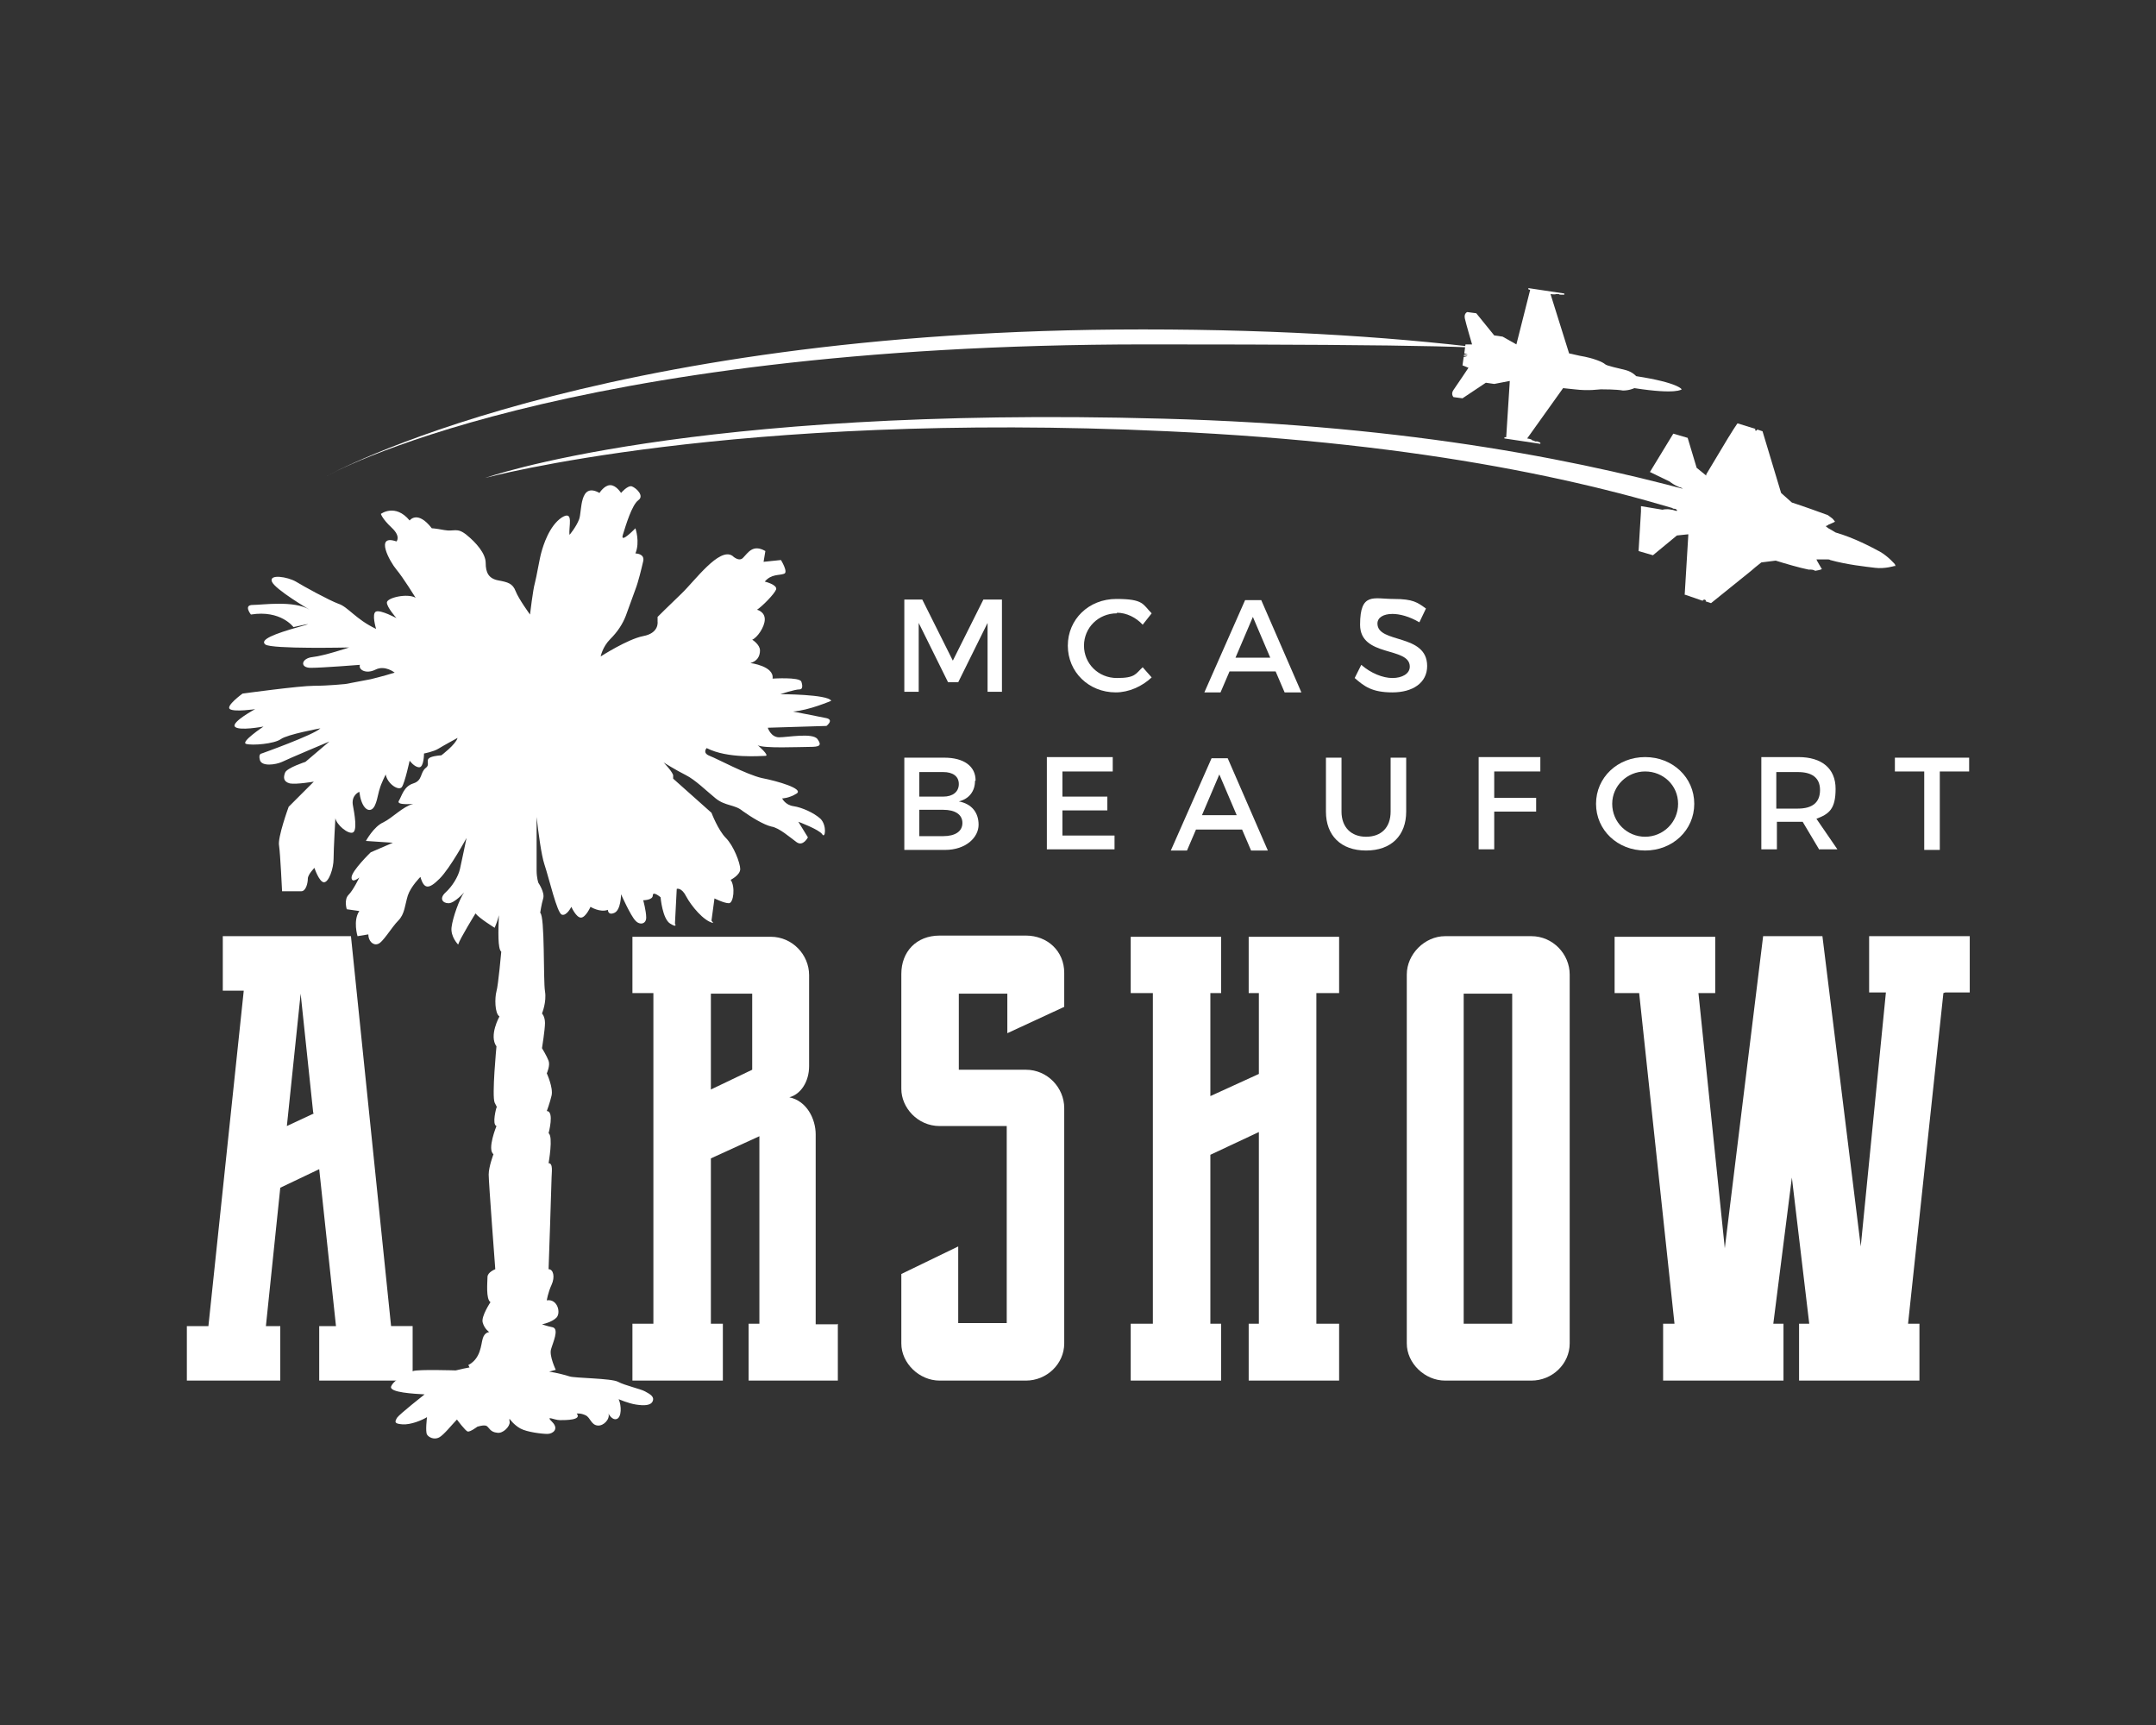 <?xml version="1.0" encoding="UTF-8"?>
<svg xmlns="http://www.w3.org/2000/svg" version="1.1" viewBox="0 0 360 288">
  <rect x="0" y="0" width="360" height="288" fill="#333333" stroke="none"/>
  <defs>
    <style>
      .cls-1 {
        fill: #fff;
      }
    </style>
  </defs>
  <!-- Generator: Adobe Illustrator 28.7.1, SVG Export Plug-In . SVG Version: 1.2.0 Build 142)  -->
  <g>
    <g id="Layer_1">
      <path class="cls-1" d="M154,100.1l5.1,10.2,5.1-10.2h3.1v15.4h-2.4v-11.5s-4.9,9.9-4.9,9.9h-1.7l-4.9-9.9v11.5h-2.4v-15.4h3.1,0Z"/>
      <path class="cls-1" d="M186.5,102.4c-3.1,0-5.5,2.4-5.5,5.4s2.4,5.4,5.5,5.4,3.1-.7,4.3-1.8l1.5,1.7c-1.6,1.5-3.8,2.5-6,2.5-4.5,0-8-3.4-8-7.8s3.5-7.8,8.1-7.8,4.4.9,5.9,2.4l-1.5,1.9c-1.1-1.2-2.7-2-4.3-2h0Z"/>
      <path class="cls-1" d="M213.1,112.1h-7.8l-1.5,3.5h-2.7l6.8-15.4h2.7l6.7,15.4h-2.8l-1.5-3.5h0ZM212.1,109.8l-2.9-6.8-2.9,6.8h5.8,0Z"/>
      <path class="cls-1" d="M232.5,102.5c-1.5,0-2.5.6-2.5,1.6,0,3.4,8.3,1.6,8.3,7.1,0,2.8-2.4,4.4-5.8,4.4s-4.7-1-6.3-2.4l1.1-2.2c1.6,1.4,3.6,2.2,5.2,2.2s2.9-.7,2.9-1.9c0-3.4-8.3-1.5-8.3-7s2.3-4.3,5.6-4.3,4,.6,5.4,1.6l-1.1,2.3c-1.7-1-3.3-1.4-4.5-1.4h0Z"/>
      <path class="cls-1" d="M162.8,130.4c0,1.7-1,3-2.7,3.4,2.1.4,3.3,1.8,3.3,3.9s-2.1,4.2-5.6,4.2h-6.8v-15.4h6.7c3.2,0,5.2,1.4,5.2,3.8h0ZM160.1,130.9c0-1.3-1-2-2.6-2h-4v4.1h4c1.6,0,2.6-.8,2.6-2.1ZM160.7,137.4c0-1.4-1.2-2.2-3.2-2.2h-4v4.4h4c2,0,3.2-.8,3.2-2.2Z"/>
      <path class="cls-1" d="M185.8,126.5v2.3h-8.4v4.2h7.5v2.3h-7.5v4.2h8.7v2.3h-11.3v-15.4h11Z"/>
      <path class="cls-1" d="M207.5,138.5h-7.8l-1.5,3.5h-2.7l6.8-15.4h2.7l6.7,15.4h-2.8l-1.5-3.5h0ZM206.5,136.1l-2.9-6.8-2.9,6.8h5.8,0Z"/>
      <path class="cls-1" d="M228.1,139.7c2.5,0,4.1-1.5,4.1-4.2v-9h2.6v9c0,4-2.5,6.5-6.7,6.5s-6.7-2.5-6.7-6.5v-9h2.6v9c0,2.6,1.6,4.2,4.1,4.2h0Z"/>
      <path class="cls-1" d="M257.2,126.5v2.3h-7.7v4.4h7v2.3h-7v6.3h-2.6v-15.4h10.3Z"/>
      <path class="cls-1" d="M282.9,134.2c0,4.4-3.6,7.8-8.2,7.8s-8.2-3.4-8.2-7.8,3.6-7.8,8.2-7.8,8.2,3.4,8.2,7.8ZM269.2,134.2c0,3.1,2.5,5.5,5.5,5.5s5.5-2.4,5.5-5.5-2.5-5.4-5.5-5.4-5.5,2.4-5.5,5.4Z"/>
      <path class="cls-1" d="M303.8,141.9l-2.8-4.7c-.2,0-.5,0-.7,0h-3.6v4.6h-2.6v-15.4h6.2c3.9,0,6.2,1.9,6.2,5.3s-1.1,4.2-3.2,5l3.5,5.1h-3,0ZM300.2,135c2.4,0,3.7-1,3.7-3.1s-1.4-3-3.7-3h-3.6v6.1h3.6Z"/>
      <path class="cls-1" d="M328.8,126.5v2.3h-4.9v13.1h-2.6v-13.1h-4.9v-2.3s12.3,0,12.3,0Z"/>
      <path class="cls-1" d="M68.9,221.4v9.1h-15.6v-9.1h2.8l-2.8-26.2-6.5,3.1-2.4,23.1h2.4v9.1h-15.6v-9.1h3.6l5.9-56h-3.5v-9.1h21.4l6.7,65.1h3.5ZM52.3,185.8l-2.1-19.9-2.3,22.1,4.5-2.1h0Z"/>
      <path class="cls-1" d="M139.9,221v9.5h-14.9v-9.5h1.8v-31.3l-8.1,3.7v27.6h2v9.5h-15.1v-9.5h3.5v-55.2h-3.5v-9.4h23.1c3.6,0,6.4,3,6.4,6.4v15.2c0,2.6-1.4,4.7-3.3,5.2,2.9.6,4.4,3.6,4.4,6.2v31.7h3.6ZM125.6,165.9h-6.9v16l6.9-3.3v-12.7Z"/>
      <path class="cls-1" d="M168.2,172.8v-6.9h-8.1v12.7h11.2c3.6,0,6.4,3,6.4,6.4v39.3c0,3.4-2.9,6.2-6.4,6.2h-14.4c-3.4,0-6.4-2.9-6.4-6.2v-11.6l9.5-4.6v12.8h8.1v-32.9h-11.2c-3.7,0-6.4-3.1-6.4-6.2v-19.2c0-3.7,2.5-6.4,6.4-6.4h14.4c3.6,0,6.4,2.6,6.4,6.2v5.7l-9.5,4.4Z"/>
      <path class="cls-1" d="M219.8,165.8v55.2h3.8v9.5h-15.1v-9.5h1.7v-32l-8.1,3.8v28.2h1.8v9.5h-15.1v-9.5h3.7v-55.2h-3.7v-9.4h15.1v9.4h-1.8v17.2l8.1-3.7v-13.5h-1.7v-9.4h15.1v9.4h-3.8Z"/>
      <path class="cls-1" d="M234.9,162.7c0-3.4,3-6.4,6.4-6.4h14.4c3.6,0,6.4,3,6.4,6.4v61.6c0,3.4-2.9,6.2-6.4,6.2h-14.4c-3.4,0-6.4-2.9-6.4-6.2v-61.6ZM252.5,165.9h-8.1v55.1h8.1v-55.1Z"/>
      <path class="cls-1" d="M324.5,165.8l-5.9,55.2h1.9v9.5h-20.1v-9.5h1.7l-2.9-24.4-3.1,24.4h1.7v9.5h-20.1v-9.5h1.9l-5.9-55.2h-4.1v-9.4h16.8v9.4h-2.8l4.4,42.6,6.4-52.1h9.9l6.4,51.8,4.2-42.4h-2.8v-9.4h16.8v9.4h-4.1Z"/>
      <path class="cls-1" d="M119.1,154.1c-1.6-.3-3.7-2.9-4.5-4.4-.8-1.6-1.6-1.3-1.6-1.3l-.3,5.8s.5.8-.8,0-1.6-4.4-1.6-4.4c0,0-1.3-1.1-1.3-.3s-1.6.8-1.6.8c0,0,.5,1.8.5,2.9s-1.1,1.3-1.8.5c-.8-.8-2.4-4.4-2.4-4.4,0,0,0,2.6-1.1,3.1s-1.1-.5-1.1-.5c-1.3.5-2.9-.5-2.9-.5,0,0-.8,1.8-1.6,1.8s-1.6-1.8-1.6-1.8c0,0-.8,1.6-1.6,1.3-.8-.3-2.1-6-2.9-8.4-.5-1.5-1-5.2-1.3-7.9h0v8.9c0,1.3.3,2.1.3,2.1,0,0,1.1,1.6.8,2.6-.3,1-.5,2.4-.5,2.4.8.5.5,11.3.8,13.1.3,1.8-.5,3.7-.5,3.7,0,0,.5.5.5,1.6s-.5,4.2-.5,4.2c0,0,.8,1.3,1.1,2.1.3.8-.3,2.1-.3,2.1,0,0,1.1,2.4.8,3.7-.3,1.3-.8,2.6-.8,2.6,1.3,0,.3,3.7.3,3.7.8.5,0,5,0,5,.8,0,.5,1.6.5,2.4s-.5,15.3-.5,15.3c.8,0,1.1,1.3.5,2.6s-.8,2.6-.8,2.6c1.8-.3,2.4,2.1,1.6,2.9-.8.8-2.4,1.1-2.4,1.1,0,0,.8.3,1.8.5,1.1.3,0,2.6-.3,3.7-.3,1.1.8,3.4.8,3.4,0,0-.4.1-1.1.3,1.3.2,2.8.6,3.4.8.9.3,7,.3,8.1.9,1.1.6,3.8,1.2,4.5,1.6.7.4,1.6.8,1.3,1.6-.3.8-1.5.8-2.8.6s-2.9-.9-2.9-.9c.5,1.1.5,3-.3,3.3-.8.3-1.4-.9-1.4-.9.3.9-.8,2.1-1.8,2-1.1-.1-1.2-1.3-2-1.7-.8-.4-1.5-.3-1.5-.3.9,1.1-1.8,1.1-2.8,1.1s-2.5-.9-1.3.3c1.2,1.2.1,2-.8,2s-3.4-.3-4.5-.9c-1.1-.6-1.8-1.6-1.8-1.6,0,0-.1-.1,0,.5.1.7-1.1,2-2.1,1.8-1.1-.1-1.3-.8-1.7-1.1-.4-.3-1.6.1-1.6.1,0,0-1.2.9-1.6.8-.4-.1-1.8-2-1.8-2-.8.8-2.2,2.6-3,3s-1.7,0-2-.5c-.3-.5,0-2.9,0-2.9-.8.5-2.7,1.3-4.1,1.2s-1.3-.4-.9-1.1c.4-.6,4.6-3.9,4.6-3.9-1.7-.1-5.9-.3-5.6-1.3.4-1.1,2.8-2.4,3.7-2.6.9-.3,7.1-.1,7.1-.1.8-.2,1.7-.4,2.3-.5-.1-.2-.2-.4-.2-.4,2.1-1.1,2.1-3.4,2.4-4.4.3-1.1,1.1-1.1,1.1-1.1,0,0-.8-.5-1.1-1.6-.3-1,1.3-3.4,1.3-3.4-.8-.5-.5-3.4-.5-4.2s1.3-1.3,1.3-1.3c0,0-1.1-14.5-1.1-15.8s.8-3.4.8-3.4c-1.1-.8.5-4.7.5-4.7-.8-.3,0-3.1,0-3.1,0,0,.3.3-.3-.8-.5-1.1.3-9.4.3-9.4-1.3-1.8.5-5,.5-5-.8-.5-.8-3.1-.5-4.2.3-1,.8-6.6.8-6.6-.6-.5-.5-3.4-.4-6.1-.2.9-.5,1.6-.7,2.1,0,0-2.6-1.6-3.2-2.4,0,0-2.6,4.2-2.9,5.2,0,0-1.3-1.3-1.1-2.9s1.3-4.7,2.1-5.8c0,0-1.6,1.8-2.6,1.8s-1.6-.8-.5-1.8c1.1-1,2.1-2.6,2.4-3.9.3-1.3,1.1-5.2,1.1-5.2,0,0-2.7,5-4.5,6.8s-2.6,1.8-3.2-.3c0,0-1.6,1.6-2.1,3.1-.5,1.6-.5,3.1-1.6,4.2-1.1,1.1-2.6,3.7-3.4,3.9-.8.3-1.6-.5-1.6-1.6l-1.8.3s-.8-2.6.3-4.2l-2.1-.3s-.5-1.6.3-2.4c.8-.8,1.8-2.9,1.8-2.9,0,0-1.3,1.1-1.3,0s3.2-4.2,3.2-4.2l3.7-1.6-4.5-.3s1.3-2.4,2.9-3.1c1.6-.8,3.2-2.6,5-3.1,0,0-2.9.3-2.4-.5.5-.8.8-2.4,2.4-2.9,1.6-.5,1.1-1.8,2.1-2.6,1.1-.8-1.1-1.8,2.6-2.1,0,0,2.4-1.8,2.7-2.9,0,0-2.4,1.3-3.2,1.8-.8.5-2.4.8-2.4.8,0,0,0,2.3-.8,2.3s-1.6-1.1-1.6-1.1c0,0-.8,3.7-1.3,4.4s-2.4-.5-2.7-2.1c0,0-.8,1.6-1,2.4-.3.8-.5,2.9-1.3,3.4-.8.5-1.8-.5-2.1-2.9,0,0-1.3.5-1.1,2.1.3,1.6.8,4.4,0,4.7-.8.3-2.7-1.3-2.9-2.4,0,0-.3,5.2-.3,6.8s-.8,3.9-1.6,3.9-1.6-2.4-1.6-2.4c0,0-1.1,1.1-1.1,1.8s-.3,2.1-1.1,2.1h-3.2s-.3-6.3-.5-7.6c-.3-1.3,1.6-6.5,1.6-6.5l4.2-4.2s-2.9.5-4,.3c-1.1-.3-1.1-1-.8-1.8.3-.8,3.4-1.8,3.4-1.8l4-3.4s-6.9,2.9-7.9,3.4c-1.1.5-3.4.8-3.7-.3-.3-1.1.3-1.1.3-1.1,0,0,8.7-3.1,9.8-4.2,0,0-5.5,1-6.6,1.8s-4.8,1.1-5.8.8,2.9-2.9,2.9-2.9c0,0-4.2.8-4.8,0-.5-.8,3.4-2.9,3.4-2.9,0,0-3.4.5-4.2,0s2.1-2.6,2.1-2.6c0,0,9.5-1.3,11.9-1.3s5.3-.3,5.3-.3l4.2-.8s2.1-.5,4-1.1c0,0-1.6-1.3-3.2-.5-1.6.8-2.9,0-2.6-.8,0,0-6.3.5-8.2.5s-1.6-1.6.3-1.8,6.1-1.6,6.1-1.6c0,0-13,.3-14-.5s1.6-1.8,5.5-2.9c4-1.1-.8,0-.8,0,0,0-2.1-2.9-7.1-2.1,0,0-1.3-1.6.3-1.6s6.9-.8,9.5.8c0,0-5.8-3.4-6.3-4.7s2.6-.8,4,0c1.3.8,5.5,3.1,7.1,3.7,1.6.5,2.9,2.6,6.3,4.2,0,0-.8-2.6,0-2.9.8-.3,3.4,1.1,3.4,1.1,0,0-1.6-1.8-1.6-2.6s3.4-1.6,4.8-.8c0,0-2.1-3.4-3.2-4.7-1.1-1.3-3.7-6,0-4.7,0,0,.8-.8-.8-2.3s-1.8-2.3-1.8-2.3c0,0,2.4-1.8,4.8,1.1,0,0,1.3-1.8,3.7,1.3,0,0,.5,0,2.1.3,1.6.3,2.1-.5,3.7.8,1.6,1.3,3.2,3.1,3.2,4.7s.5,2.6,2.1,2.9c1.6.3,2.4.5,2.9,1.8.5,1.3,2.4,3.9,2.4,3.9,0,0,.5-4.2.8-5.2.3-1.1.8-4.2,1.1-5.2.3-1.1,1.3-4.4,3.4-5.8,2.1-1.3,1.1,1.6,1.3,2.9,0,0,1.1-1.3,1.6-2.6.5-1.3,0-6.3,3.4-4.4,0,0,.8-1.3,1.8-1.3s1.8,1.3,1.8,1.3c0,0,1.1-1.3,1.8-1.1.8.3,2.1,1.6,1.1,2.3-1.1.8-2.1,4.2-2.6,5.8-.5,1.6,2.1-1.1,2.1-1.1,0,0,.8,2.3,0,4.2,0,0,1.6,0,1.3,1.3s-.8,3.4-1.3,4.7-1.1,3.1-1.6,4.4-1.3,2.6-2.6,3.9-1.6,2.9-1.6,2.9c0,0,4.5-2.9,7.1-3.4,2.7-.5,2.4-2.4,2.4-2.4v-.8s1.8-1.8,4-3.9,6.3-7.8,8.5-6.3c0,0,1.1,1.1,1.8.3.8-.8,1.6-2.3,3.7-1.1l-.3,1.8,2.9-.3s1.3,2.1.5,2.3c-.8.3-2.1,0-3.2,1.3,0,0,2.1.5,1.9,1.3-.3.8-2.4,2.9-3.2,3.4,0,0,1.3.3,1.3,1.6s-1.3,3.1-2.1,3.4c0,0,1.3.8,1.3,1.8s-.5,1.8-1.6,2.1c0,0,4,.5,3.7,2.6,0,0,4.5-.3,4.8.5,0,0,.5,1.3-.3,1.3s-3.2.8-3.2.8c0,0,7.9,0,8.5,1.1,0,0-3.7,1.6-6.4,1.8,0,0,4.2.8,5.6,1.1,1.3.3,0,1.3,0,1.3l-9.8.3s.5,1.6,1.9,1.6,5.6-.8,6.4.3c.8,1.1.3,1.3-1.3,1.3s-7.9.3-8.7-.3c0,0,2.1,1.8,1.3,1.8s-6.3.5-9.8-1.3c0,0-.8.8.5,1.3s6.1,3.1,8.7,3.7c2.6.5,7.1,1.8,5.8,2.6-1.3.8-2.4.8-2.4.8,0,0,.5,1.1,1.9,1.3s3.4,1.1,4.5,2.1c1.1,1.1.8,3.4.3,2.6-.5-.8-4-2.1-4-2.1l1.6,2.6s-.8,1.6-1.9.8c-1.1-.8-2.9-2.4-4.2-2.6-1.3-.3-3.4-1.6-4.8-2.6-1.3-1.1-2.9-.8-4.5-2.1-1.6-1.3-3.4-3.1-5-3.9-1.6-.8-3.7-2.1-3.7-2.1,0,0,1.3,1.3,1.6,2.1,0,.2,0,.4,0,.6l6.4,5.7s1.1,2.9,2.4,4.2c1.3,1.3,2.4,4.2,2.4,5.2s-1.6,1.8-1.6,1.8c.8,1.1.5,3.9-.3,3.9s-2.4-.8-2.4-.8l-.5,3.7h0Z"/>
      <path class="cls-1" d="M284.8,100.2c.1,0,0,.2,0,.2l.9.3,6.7-5.4.7-.6,1-.8,2.4-.3c1.6.5,4,1.2,5.5,1.5.1,0,.3,0,.4,0,.4,0,.7.2.7.2.1,0,1.1-.2,1.1-.3,0,0-.9-1.5-.9-1.6,0,0,0,0,0,0h1.9c0,0,0,0,0,0,.1,0,.3,0,.4.1,2.9.8,5.9,1.1,7.5,1.3,1.6.2,3.2-.3,3.2-.3h.2c0,0-.1-.3-.1-.3,0,0-1.1-1.3-2.5-2.1-1.5-.8-4.3-2.3-7.4-3.2l-.5-.3-.7-.4-.4-.3s0,0,0-.1c0,0,.2,0,.4-.2l.7-.3c.2-.1.4-.2.4-.2,0,0-.2-.3-.4-.5,0,0-.5-.4-.8-.6-1.1-.4-4.1-1.5-6-2.1l-1.8-1.6-3.1-10.3-.9-.3s0,.2-.2.2-.1-.2-.1-.3l-2.9-.9h-.1l-.6.9-1,1.6-3.6,6v.2s-1.6-1.3-1.6-1.3l-1.5-5-2.4-.7-3.9,6.4h0c0,0,3.3,1.6,3.3,1.6,0,0,.8.7,2.1,1.1v.2s-.3,0-.3,0h0c0,0-.3,0-.3,0h-.1c0,.1-.5,0-.5,0h-.3c0,0,.2.3.2.3h-.3c0,0,.2.3.2.3h-.3c0,.1.2.4.2.4h-.3c0,.1.2.4.2.4h-.4c0,.1.2.4.2.4h-.3c0,.1.2.4.2.4h-.3c0,0,.2.3.2.3h-.3c0,0,.2.3.2.3l.5.2v.2s.4,0,.4,0h0c0,0,.3.2.3.2v.2c-.3,0-.6-.2-.9-.2-.9-.2-1.5,0-1.5,0l-3.6-.6h0v.9s-.4,6.6-.4,6.6l2.4.7,4-3.3,1.9-.2h0,0s0,.2,0,.2l-.6,9.9h.1c0,0,2.9,1,2.9,1,0-.1.2-.2.3-.2h0Z"/>
      <path class="cls-1" d="M244.4,59.4h.6c0,.1-.6.2-.6.2l-.2,1.4,1,.4s-2,3-2.5,3.7,0,1.2,0,1.2l1.5.2,3.9-2.6,1.4.2,2.6-.5-.6,9.4h-.3s0,.2,0,.2l6,.9v-.2l-.5-.2h-.4c0-.1-.5-.2-.5-.2,0-.2-.8-.3-.8-.3l6-8.4,1.9.2c2.5.3,4,0,4.4,0s2.6,0,3.7.2c1.1,0,1.9-.4,1.9-.4,7.1,1.1,7.9.2,7.9.2h0s-.5-1.1-7.6-2.2c0,0-.6-.7-1.7-1s-3.2-.7-3.5-1-1.8-1-4.2-1.4l-1.8-.4-3.1-9.9s.8.1.9,0h.5c0,.1.4.1.4.1h.5s0-.2,0-.2l-6-.9v.2s.3.1.3.1l-2.3,9.1-2.3-1.3-1.4-.2-3-3.7-1.5-.2s-.6.2-.4,1.1,1.2,4.3,1.2,4.3h-1.1c0,0-.2,1.5-.2,1.5l.6.2h-.6s0,0,0,0h0Z"/>
      <path class="cls-1" d="M190.8,55c-92.4,0-136.3,24.5-136.3,24.5,0,0,38.9-22,136.9-22s43.2,1.8,59.8,4.4l.3-3.3c-16.7-2.2-36.8-3.6-60.7-3.6h0Z"/>
      <path class="cls-1" d="M194.2,69.9c-79.4-2.2-113.2,9.9-113.2,9.9,0,0,41.2-11.2,113.9-7.8,43.6,2,72.2,8.6,92.2,15.3l-.7-4.2c-20.6-5.9-50.4-12.1-92.2-13.2h0Z"/>
    </g>
  </g>
</svg>
